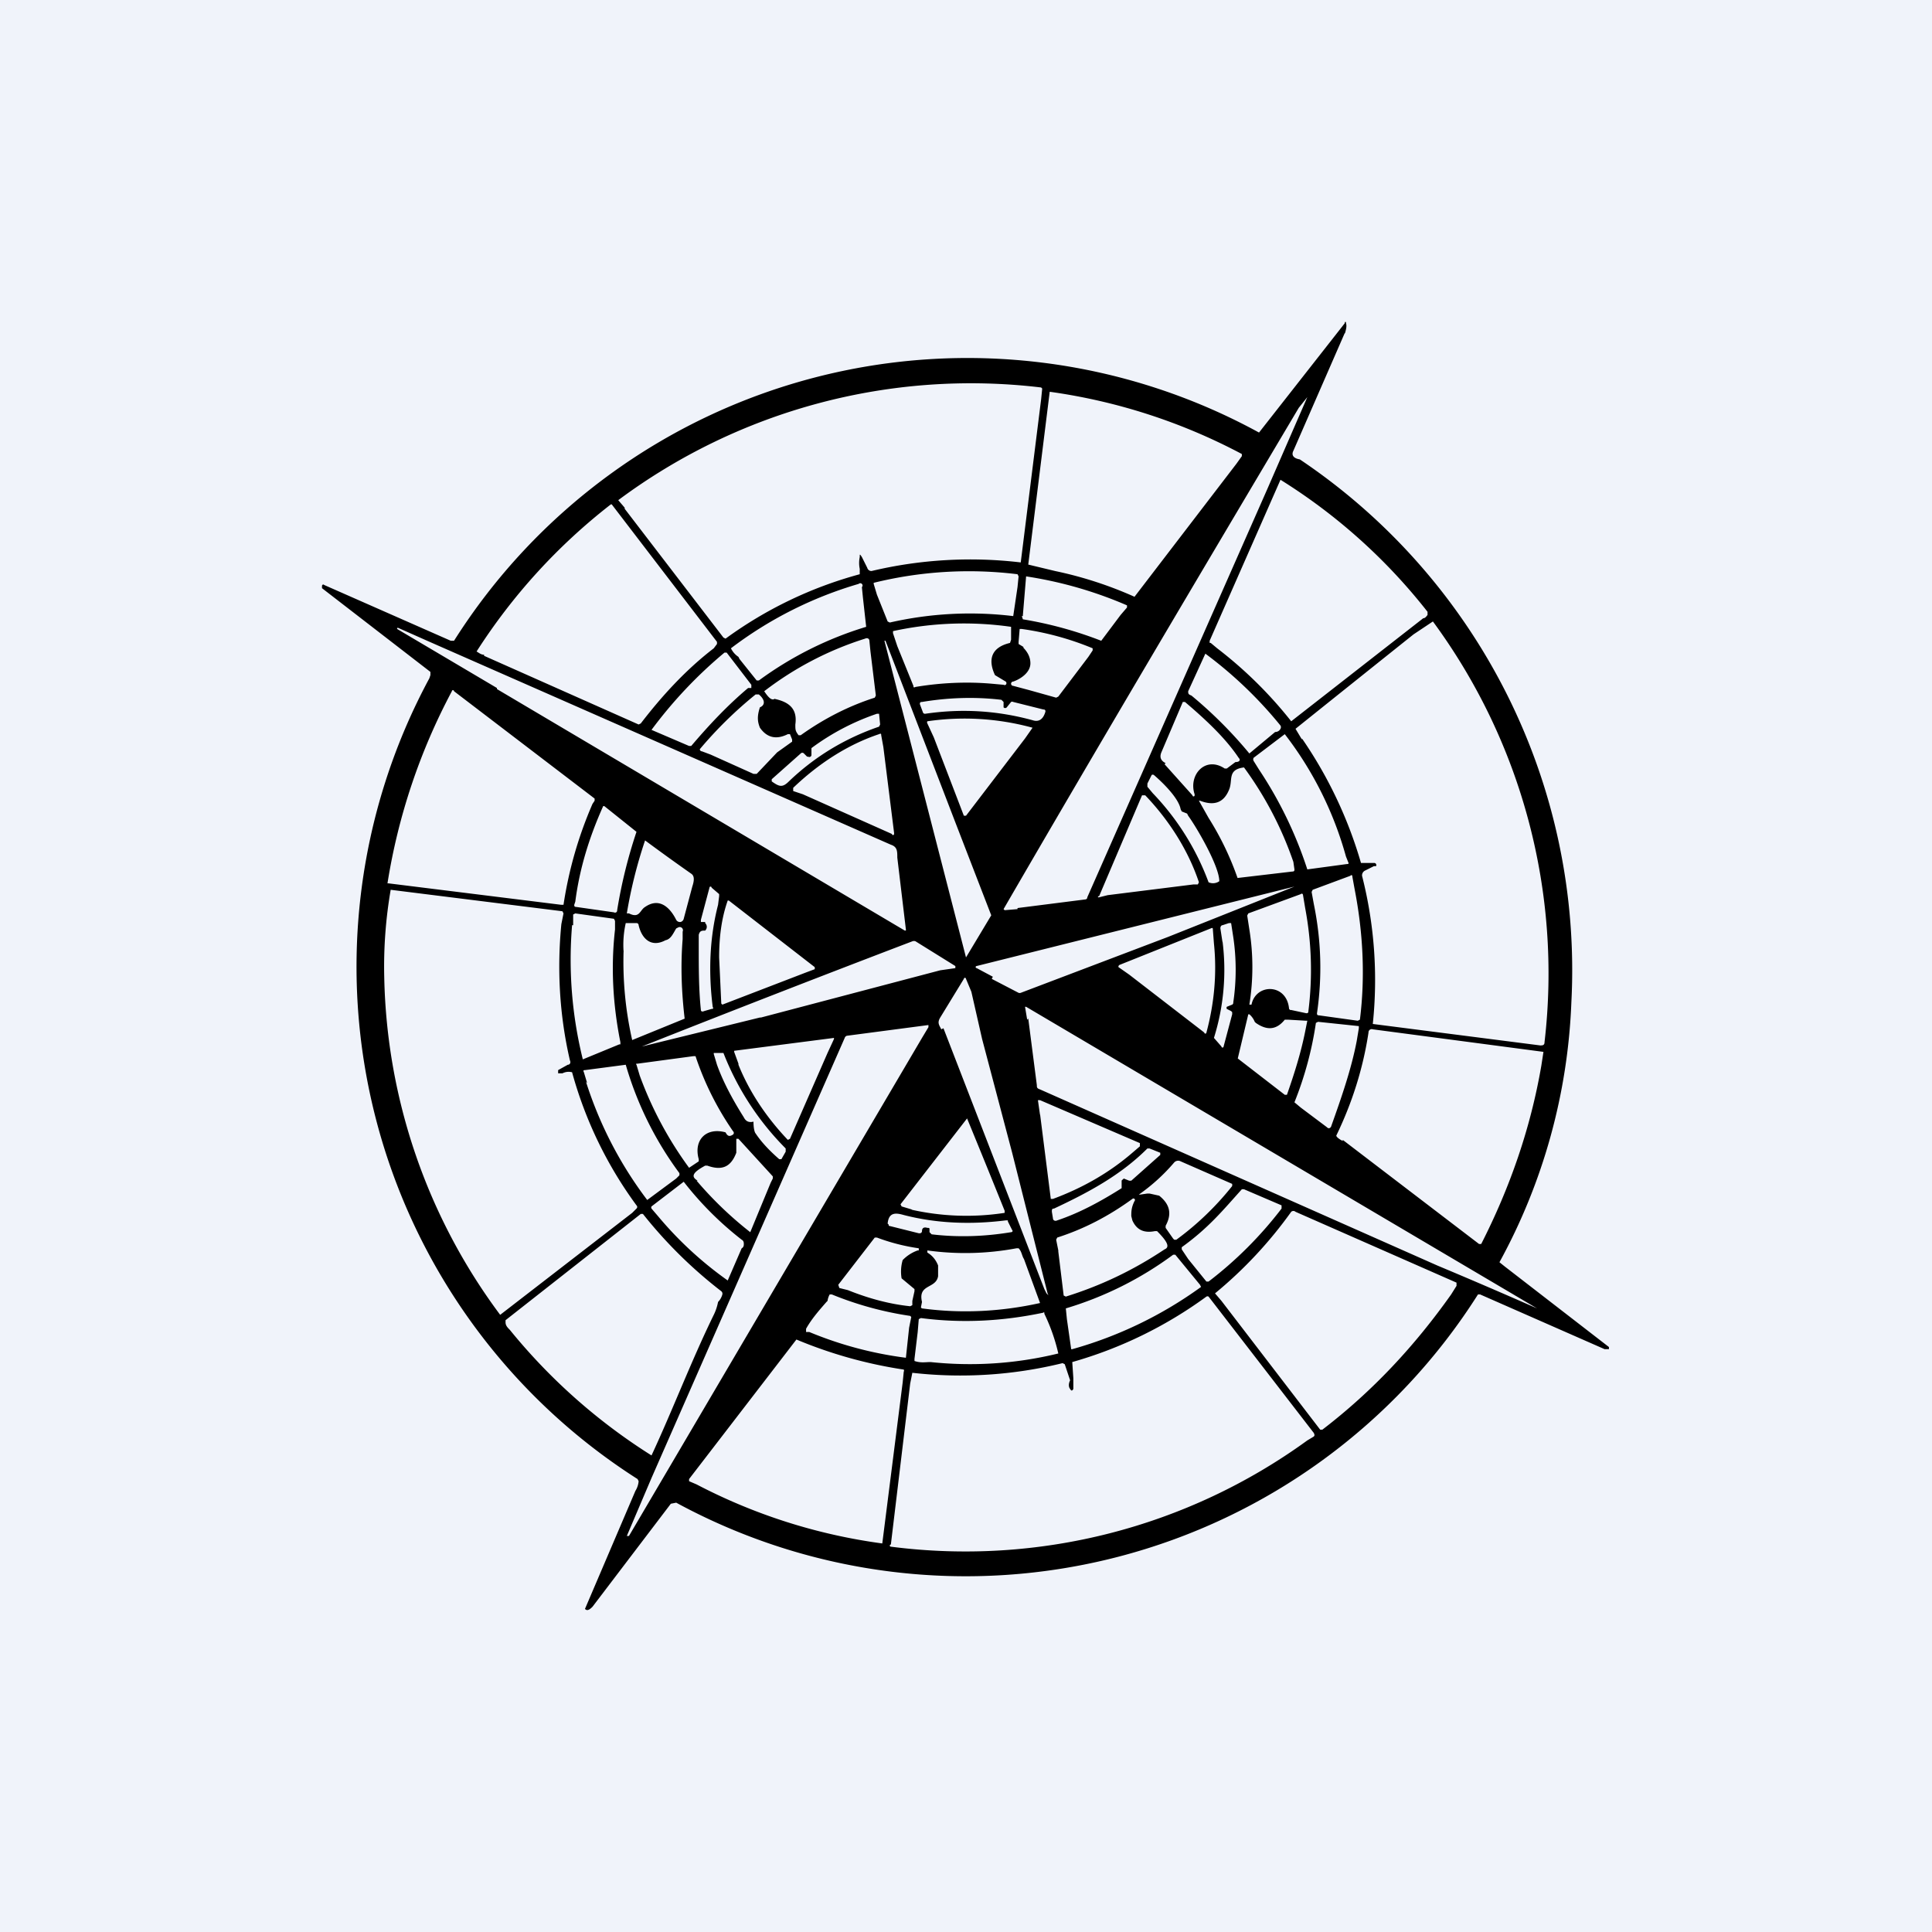 <!-- by TradingView --><svg width="18" height="18" viewBox="0 0 18 18" xmlns="http://www.w3.org/2000/svg"><path fill="#F0F3FA" d="M0 0h18v18H0z"/><path d="m12.53 3.1-.48 1.1c-.02.04 0 .07.06.08a5.73 5.73 0 0 1 2.53 5.06 5.47 5.47 0 0 1-.67 2.42l.05.04.97.75v.02h-.04l-1.16-.51h-.02A5.65 5.65 0 0 1 6.3 14l-.05.01-.73.96c-.03.03-.05.04-.07.02l.47-1.1a.2.2 0 0 0 .03-.09l-.01-.02A5.66 5.66 0 0 1 4 6.32l.01-.03v-.03L3 5.48v-.02c0-.01.01-.02.02-.01l1.18.52h.03a5.66 5.66 0 0 1 7.5-1.94l.8-1.02a.01.01 0 0 1 0-.01h.01v.01c.01.03 0 .06-.01.1ZM5.82 4.74l.92 1.2.02.01a3.8 3.8 0 0 1 1.25-.6V5.3a.27.27 0 0 1 0-.11c0-.03 0-.03.02 0l.05.1a.04.04 0 0 0 .04.03 3.98 3.98 0 0 1 1.39-.08l.19-1.52.01-.1-.01-.01a5.5 5.5 0 0 0-3.94 1.05l.06.07Zm3.76.52.25.06a3.64 3.64 0 0 1 .74.24l.95-1.24.05-.07v-.02a5.4 5.4 0 0 0-1.79-.58l-.2 1.61Zm-.1 3.2.63-.08s.02 0 .02-.02l1.68-3.81.37-.85-.08.1c-.92 1.55-1.84 3.1-2.75 4.67l.01.01.12-.01Zm1.86-2.42a3.92 3.92 0 0 1 .69.68l1.23-.96c.02 0 .03-.02.04-.03v-.03a5.3 5.3 0 0 0-1.37-1.23l-.66 1.5v.02h.01l.06.05Zm-6.83.07 1.44.64.02-.01c.2-.26.42-.5.68-.7L6.68 6v-.02L5.7 4.7a.01.01 0 0 0-.01 0 5.46 5.46 0 0 0-1.25 1.37c.02.01.04.03.07.03Zm3.66-.57.1.25.02.01a3.36 3.36 0 0 1 1.15-.06l.04-.27.01-.1-.01-.02a3.7 3.7 0 0 0-1.34.08v.01l.03.1Zm1.36.2h-.01l.01.03a3.65 3.65 0 0 1 .73.2l.18-.24.06-.07v-.02a3.8 3.8 0 0 0-.94-.27l-.03.36Zm-2.64.4.16.2h.02a3.3 3.3 0 0 1 1-.5l-.03-.27-.01-.1A.02.02 0 0 0 8 5.44a3.66 3.66 0 0 0-1.19.6.2.2 0 0 0 .07.08Zm5.24.74a4.01 4.01 0 0 1 .55 1.16h.12a.02.02 0 0 1 .02.03h-.02l-.08.04a.05.05 0 0 0-.03.05 3.93 3.93 0 0 1 .1 1.38l1.56.2c.02 0 .04 0 .04-.03a5.53 5.53 0 0 0-1.04-3.92l-.18.12a839.46 839.46 0 0 0-1.1.88l.06.1Zm-3.77-.86.15.37c0 .01 0 .02.02.01.24-.04.48-.05.71-.03l.11.01a.02.02 0 0 0 .02 0 .02.02 0 0 0 0-.03l-.1-.06c-.07-.15-.03-.26.14-.3l.01-.03v-.12a3.1 3.1 0 0 0-1.1.04v.02l.04.12Zm-3.73.4 3.8 2.25h.01v-.01l-.08-.67c0-.06 0-.1-.06-.12l-4.32-1.9-.27-.12H3.7v.01l.93.55Zm4.9-.39c.05.05.07.1.07.15 0 .09-.1.15-.16.17a.02.02 0 0 0 0 .04l.15.04.25.07.02-.01.28-.37.04-.06v-.02a2.7 2.7 0 0 0-.66-.18H9.5l-.01.12v.02l.05.03Zm-2.32.48c.15.03.22.1.2.24 0 .05 0 .06.03.1h.02c.21-.15.44-.27.69-.35l.01-.02-.05-.41-.01-.1c0-.02-.02-.03-.04-.02a3.03 3.03 0 0 0-.94.49c.04.06.07.09.1.07Zm2.03 2.03-.34-.88-.65-1.69h-.01L9 8.92l.24-.4Zm-3.1-1.71.28.12h.02c.17-.2.34-.38.53-.54H7v-.03l-.23-.3h-.02a4.17 4.17 0 0 0-.68.72l.07.03Zm4.96-.35a4.04 4.04 0 0 1 .54.54l.24-.2c.02 0 .04-.01.05-.03a.03.03 0 0 0 0-.03 3.88 3.88 0 0 0-.7-.67l-.16.35c0 .02 0 .03.03.04ZM3.62 8.23l1.61.2h.02c.05-.33.14-.64.27-.94l.02-.03v-.02l-1.31-1a.01.01 0 0 0-.02 0 5.7 5.7 0 0 0-.6 1.79Zm3-1.2.4.18h.03l.19-.2.14-.1v-.02l-.02-.05h-.02c-.1.05-.19.04-.26-.06-.02-.05-.03-.1 0-.19.05-.02.05-.07-.01-.12h-.03a3.8 3.8 0 0 0-.52.51.02.02 0 0 0 .02.02l.08.03Zm2.73-.45v-.04l-.02-.02c-.25-.03-.5-.02-.74.02-.01 0-.02 0-.02.02l.03.08a.02.02 0 0 0 .02.01c.34-.05.67-.03 1 .06.06.02.1-.01.12-.08 0-.01 0-.02-.02-.02l-.28-.07a.02.02 0 0 0-.02 0l-.04.05a.02.02 0 0 1-.03 0Zm1.5.54.26.29a.01.01 0 0 0 .02 0V7.4c-.06-.18.1-.36.28-.24h.02l.08-.06c.04 0 .05-.02.03-.04-.12-.18-.3-.35-.5-.52h-.02l-.2.47c-.02.05 0 .08.04.1Zm-3.33-.07-.03-.03a.02.02 0 0 0-.03 0l-.27.24v.02c.07.05.1.06.16 0 .24-.23.52-.4.84-.51l.01-.02-.01-.1h-.02a2.22 2.22 0 0 0-.61.32v.06a.02.02 0 0 1-.03.02Zm1.18-.18.28.73H9l.55-.72.07-.1a2.4 2.4 0 0 0-.98-.06.02.02 0 0 0 0 .02l.06.13Zm3.03.3a3.78 3.78 0 0 1 .45.93l.37-.05c.01 0 .02 0 .01-.02l-.02-.05a3.3 3.3 0 0 0-.57-1.14l-.29.22a.03.03 0 0 0 0 .03l.05.08Zm-4.25.23.83.37a.01.01 0 0 0 .02 0v-.01l-.1-.8-.02-.11c0-.01 0-.02-.02-.01-.3.1-.57.28-.8.5v.03l.09.03Zm3.78.22a2.73 2.73 0 0 1 .27.56l.51-.06c.02 0 .02-.01.02-.02l-.01-.07a3.3 3.3 0 0 0-.46-.88c-.16.02-.1.12-.14.21-.05.12-.14.15-.27.1h-.01l.09.16Zm-.52-.23a2.4 2.4 0 0 1 .52.83.1.1 0 0 0 .1-.01c0-.14-.21-.5-.29-.61l-.01-.02-.05-.02-.01-.02c-.02-.11-.18-.26-.25-.32a.02.02 0 0 0-.02 0l-.04.08v.03l.05.06Zm-.42.95.8-.1h.04l.01-.02c-.1-.3-.28-.58-.5-.81h-.03l-.4.94h-.01v.01h.01l.08-.02Zm-4.96.06-.01.03c0 .01 0 .02.02.02l.35.05a.02.02 0 0 0 .03-.02 4.6 4.6 0 0 1 .18-.73l-.3-.24h-.01c-.13.29-.22.58-.26.89Zm.5.11c.1.05.1-.03.15-.06.13-.09.23 0 .29.12a.04.04 0 0 0 .04.02.04.04 0 0 0 .03-.03l.08-.3c.02-.06.02-.1-.01-.12a20.02 20.02 0 0 1-.43-.31 4.35 4.35 0 0 0-.17.68h.03Zm6.38-.09c.07.34.08.68.03 1.02 0 .01 0 .02.02.02l.36.05.02-.01c.05-.4.03-.81-.05-1.22l-.02-.11c0-.02-.01-.02-.02-.01l-.35.13-.01.02.02.11Zm-3 .7.25.13a.03.03 0 0 0 .02 0l1.37-.52 1.18-.47L9.1 9a.01.01 0 0 0 0 .02l.15.08ZM6.57 8.6c.02.02.02.05 0 .07-.03 0-.05 0-.06.04v.11c0 .2 0 .4.02.59 0 .01.01.02.03.01l.07-.02c.01 0 .02 0 .01-.02-.04-.32-.03-.64.05-.95l.01-.08v-.02l-.07-.06a.01.01 0 0 0-.02 0l-.08.3v.02h.04Zm-2.99.51a5.44 5.44 0 0 0 1.08 3.14l1.23-.95.04-.04a.02.02 0 0 0 0-.03 3.78 3.78 0 0 1-.6-1.24c-.04-.01-.07 0-.09.01H5.2v-.03l.09-.05c.02 0 .03-.02.02-.04-.1-.43-.12-.86-.08-1.27l.02-.1-.01-.02-1.6-.2a4.21 4.21 0 0 0-.06.82Zm8.06-.45a2.2 2.2 0 0 1 0 .7h.02c.04-.2.33-.2.35.04l.01.01h.01l.14.03c.01 0 .02 0 .02-.02.04-.32.03-.64-.03-.96l-.02-.12c0-.01-.01-.02-.02-.01l-.49.18-.01.02.02.13Zm-4.94.26.02.43.01.01.78-.3.08-.03a.01.01 0 0 0 0-.01.01.01 0 0 0 0-.01l-.8-.62h-.01c-.06.17-.08.35-.08.53Zm-1.37-.3a3.86 3.86 0 0 0 .1 1.25l.34-.14h.01v-.02c-.07-.35-.09-.7-.05-1.05v-.08l-.01-.02-.36-.05-.02.01v.1Zm.48.23a3.3 3.3 0 0 0 .08.84l.49-.2V9.5c-.03-.25-.04-.5-.02-.75v-.07a.03.03 0 0 0-.04-.04l-.02.01c-.03.05-.05.1-.1.11-.13.07-.22-.01-.25-.14a.02.02 0 0 0-.02-.02h-.1a.92.92 0 0 0-.02.27Zm5.58-.08a2.12 2.12 0 0 1-.08.9l.07.08a.01.01 0 0 0 .02 0l.08-.3v-.02l-.01-.01-.04-.02V9.4a.02.02 0 0 1 0-.02l.05-.02a.02.02 0 0 0 .01-.02c.03-.2.03-.41 0-.61l-.02-.13h-.02l-.06.02c-.01 0-.02.01-.02.03l.02.13Zm-.87.31.7.54a.01.01 0 0 0 .02 0c.07-.26.1-.54.07-.83l-.01-.13c0-.01 0-.02-.02-.01l-.85.34a.02.02 0 0 0-.01.02l.1.07Zm-3.43.4 1.67-.44.14-.02a.01.01 0 0 0 0-.01.01.01 0 0 0 0-.01l-.37-.23a.04.04 0 0 0-.03 0 206.65 206.65 0 0 0-2.52.98l1.1-.27Zm1.7.1.94 2.43.02.04c.02.02.02.02.01 0l-.01-.04-.32-1.27-.28-1.06-.1-.44L9 9.12a.01.01 0 0 0-.02 0l-.22.36c-.03.05-.01.07.01.11Zm.79-.09.08.62c0 .02 0 .03.03.04l3.7 1.64a51.7 51.7 0 0 1 .93.4L9.56 9.38h-.01l.02.12Zm1.95.37.44.34h.02c.07-.2.13-.39.17-.59l.02-.1h-.01L12 9.5h-.03c-.08.1-.17.1-.27.03l-.01-.01a.18.18 0 0 0-.05-.07h-.01l-.1.42Zm.59.46.24.18c.02.02.03.01.04 0 .1-.28.19-.54.24-.8l.02-.12v-.02l-.38-.04-.02.01a3.25 3.25 0 0 1-.2.74l.06.05Zm-6.05 3.45-.23.54s0 .01 0 0h.02l2.73-4.64.06-.1v-.02l-.76.1a.03.03 0 0 0-.02.02l-1.8 4.1Zm6.44-3.15 1.27.97h.02c.27-.53.46-1.08.56-1.66l.02-.13V9.8l-1.59-.21a.03.03 0 0 0-.04.03c-.05.33-.15.65-.3.96 0 .01.02.03.06.05Zm-5.63-.7c.1.25.26.49.46.7l.02-.01.35-.8.06-.13v-.01l-.93.12v.01l.04.11Zm-.2 0c.05.14.13.3.25.49.02.04.05.05.09.04 0 .06.01.1.02.11.06.09.14.17.22.24h.02l.04-.07v-.03a2.6 2.6 0 0 1-.58-.89h-.09v.01l.03.1Zm-.72.1a3.45 3.45 0 0 0 .46.86l.09-.06v-.02c-.05-.18.07-.3.25-.25.02.04.04.04.07.02a.02.02 0 0 0 0-.03 2.75 2.75 0 0 1-.35-.7h-.02l-.52.07c-.01 0-.02 0-.01.01l.03.1Zm-.5.06a3.65 3.65 0 0 0 .57 1.1l.27-.2.03-.03v-.02a3.18 3.18 0 0 1-.5-1.01l-.38.05c-.01 0-.02 0-.01.02l.03.1Zm4.23.3.1.79h.02c.27-.1.52-.24.74-.43l.07-.06v-.03l-.93-.4h-.02l.02.14Zm-1.2.89a2.34 2.34 0 0 0 .87.03v-.02a126.1 126.1 0 0 0-.35-.86l-.62.8.01.02.1.03Zm-2-.27a3.43 3.43 0 0 0 .5.48l.19-.46.02-.04v-.02l-.32-.35h-.02v.13c-.05.13-.13.17-.27.12h-.02c-.11.06-.14.1-.07.14Zm3.98-.02.05.02h.02l.27-.24v-.02l-.1-.04h-.02c-.25.25-.55.41-.87.56-.02 0-.02.01-.02.03l.01.06c0 .02.02.03.04.02.21-.07.41-.18.6-.3V11a.02.02 0 0 1 .01-.01Zm.33.16c.1.08.12.17.06.28v.02l.07.1.01.01a.02.02 0 0 0 .01 0h.01a2.7 2.7 0 0 0 .52-.5v-.02l-.48-.21a.05.05 0 0 0-.06.01 1.75 1.75 0 0 1-.33.3h.01l.07-.01h.02l.09.02Zm-4.67.19a3.42 3.42 0 0 0 .65.6l.13-.3c.02-.01.02-.03.02-.04 0-.01 0-.03-.02-.04a3.07 3.07 0 0 1-.54-.54l-.3.23a.02.02 0 0 0 0 .02l.06.07Zm4.94.4.17.21h.02a3.64 3.64 0 0 0 .68-.68v-.03l-.35-.15h-.02c-.18.2-.31.36-.56.54v.02l.06.09Zm-1.21-.07.05.41.02.01c.32-.1.62-.24.92-.44.05-.02.03-.07-.07-.17h-.02c-.1.02-.17-.01-.21-.1l-.01-.04c0-.04 0-.08.03-.14a.01.01 0 0 0-.02-.02c-.22.16-.45.28-.7.36l-.01.02.02.1Zm1.52.46.92 1.2h.02c.47-.36.86-.78 1.2-1.26l.05-.08v-.03l-1.5-.66a.03.03 0 0 0-.04 0 3.98 3.98 0 0 1-.71.76l.06.07Zm-3.1-.7.28.07h.01a.02.02 0 0 0 .02-.02c0-.03.02-.04.05-.03.02 0 .02 0 .02.02v.02l.02.02c.25.03.5.02.74-.02.01 0 .02-.01.01-.02l-.04-.08v-.01h-.02c-.32.04-.64.03-.95-.05-.07-.02-.14-.03-.15.08l.01.01Zm-3.53.97a5.42 5.42 0 0 0 1.32 1.17c.2-.43.37-.88.58-1.31a.47.47 0 0 0 .04-.12.16.16 0 0 0 .04-.07.03.03 0 0 0-.01-.03 4.22 4.22 0 0 1-.73-.72h-.02l-1.26.99v.02c0 .03.02.05.04.07Zm3.15-.37c.2.08.39.13.58.15l.02-.01v-.04l.02-.09v-.02l-.12-.1a.38.38 0 0 1 .01-.17.36.36 0 0 1 .14-.09h.01v-.02a1.85 1.85 0 0 1-.39-.1h-.02l-.34.44.01.03.08.02Zm.84-.23v.1c-.02.12-.19.07-.15.24l-.01.05a.02.02 0 0 0 .01.01c.37.05.74.03 1.1-.05l-.15-.41c-.02-.03-.02-.07-.05-.1h-.02a2.58 2.58 0 0 1-.83.02v.02c.05.03.08.07.1.12Zm1.2.5.04.28h.01a3.78 3.78 0 0 0 1.2-.58l-.01-.02-.23-.28h-.02a3.24 3.24 0 0 1-1 .5l.01.1Zm-2.4.12a3.5 3.5 0 0 0 .9.24l.03-.28.02-.1-.01-.01a3.14 3.14 0 0 1-.73-.2h-.02a.17.17 0 0 0-.02.06l-.01.01c-.07.08-.14.16-.19.25v.03h.03Zm2.46.43v.1c-.01.02-.02.02-.03 0-.01-.01-.02-.04 0-.08l-.05-.15-.02-.01a3.98 3.98 0 0 1-1.4.09l-.02.1-.18 1.5a.01.01 0 0 0 0 .02 5.42 5.42 0 0 0 3.88-.99l.05-.03c.02-.01.02-.02.01-.04l-.98-1.27a.02.02 0 0 0-.02 0 3.94 3.94 0 0 1-1.25.61l.01.15Zm-1.45-.43-.03.25v.02c.06.02.1.01.15.01.38.04.78.02 1.19-.08a1.73 1.73 0 0 0-.13-.37c0-.01 0-.02-.01-.01-.38.08-.76.1-1.14.05l-.02.01-.01.12Zm-2.06 1.42a5.24 5.24 0 0 0 1.73.55l.19-1.5.01-.1a.02.02 0 0 0 0-.02 4.21 4.21 0 0 1-1-.28l-1 1.3v.02l.07.03Z"/></svg>